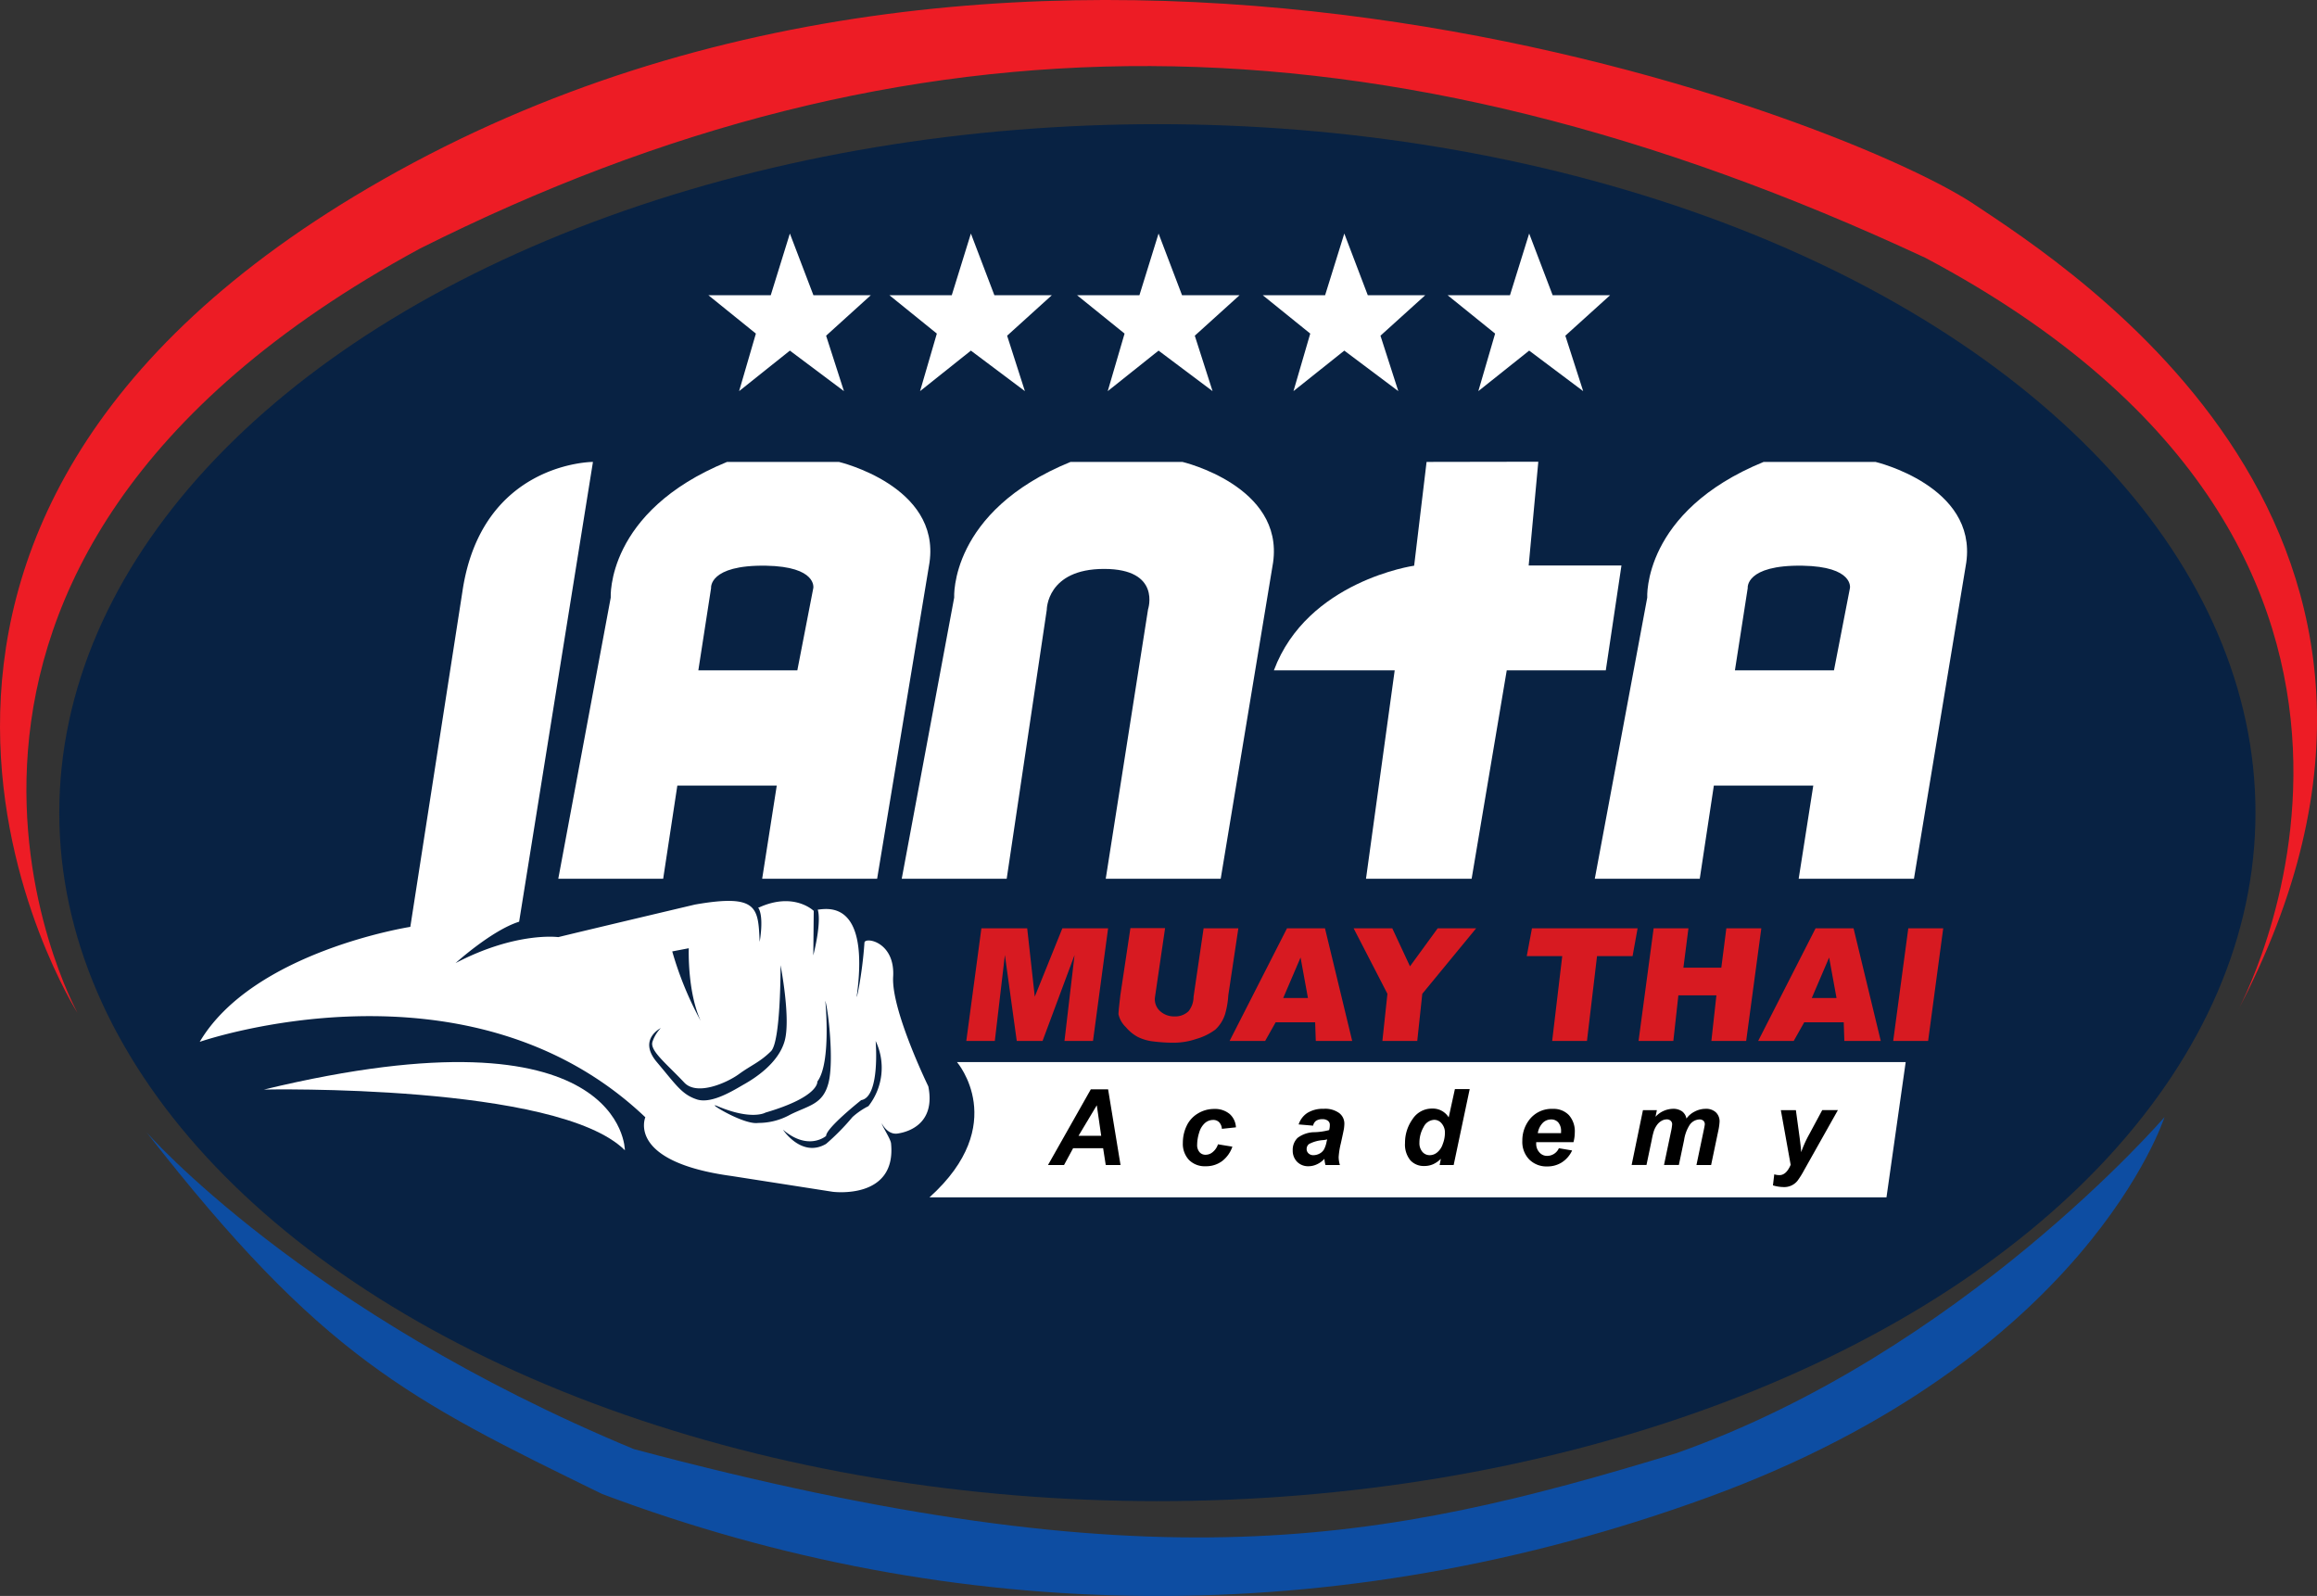 <svg xmlns="http://www.w3.org/2000/svg" viewBox="0 0 372.86 256.82"><rect x="0" y="0" width="372.86" height="256.82" fill="#333333" stroke="none"/><defs><style>.cls-1{fill:#082243;}.cls-2{fill:#ed1c25;}.cls-3{fill:#0d4da2;}.cls-4,.cls-6{fill:#fff;}.cls-5{fill:#d71a21;}.cls-6{opacity:0.48;}</style></defs><g id="Layer_2" data-name="Layer 2"><g id="Layer_2-2" data-name="Layer 2"><ellipse class="cls-1" cx="186.25" cy="130.77" rx="176.71" ry="110.79"/><path class="cls-2" d="M12.48,163S-37.16,85.12,61.57,28.92C166.41-30.77,295,18.11,317.35,32.65c16,10.65,83.41,53.24,42.57,130.35,0,0,40.84-73.25-50.08-121.51C221.94.53,146,.66,67.58,40-27.17,91.33,12.48,163,12.48,163Z"/><path class="cls-3" d="M348.32,179.76s-12.47,38.92-73.4,61.16c-59.74,21.8-121.42,20.77-178-.5-31.34-15.3-45.2-22.13-73.35-58.23,0,0,25.23,28.91,78.44,51,83.71,22.29,120.37,15.11,167.71.67C315.73,217.66,348.32,179.76,348.32,179.76Z"/><path class="cls-4" d="M42.47,175.33s47.29-1,58.09,9.77C100.56,185.1,100.56,161.31,42.47,175.33Z"/><path class="cls-4" d="M162,141.41H145.11l8.44-45.24s-.81-13.87,18.73-21.84h18s16.34,3.85,14.59,16.19l-8.43,50.89h-18.5l6.81-43.36s2.17-6.5-7.08-6.5-9.22,6.59-9.22,6.59Z"/><path class="cls-4" d="M135,74.33H117c-19.53,8-18.72,21.84-18.72,21.84l-8.44,45.24h16.88l2.28-15h16l-2.35,15h18.5l8.43-50.89C151.34,78.18,135,74.33,135,74.33Zm-4.12,20.3-2.57,13.24H112.38l2.05-13.24s-.43-3.74,8.82-3.6C131.54,91.17,130.88,94.63,130.88,94.63Z"/><path class="cls-4" d="M301.81,74.33h-18c-19.54,8-18.73,21.84-18.73,21.84l-8.44,45.24h16.89l2.27-15h16l-2.35,15H308l8.42-50.89C318.15,78.18,301.81,74.33,301.81,74.33Zm-4.11,20.3-2.57,13.24H279.19l2.06-13.24s-.44-3.74,8.81-3.6C298.35,91.17,297.7,94.63,297.7,94.63Z"/><path class="cls-4" d="M229.57,74.33l-2,16.7S210.38,93.46,205,107.87h19.44l-4.62,33.54h17l5.65-33.54h15.94L260.93,91H246l1.55-16.7Z"/><path class="cls-4" d="M154,170.91s8.64,10-4.42,21.76h154l3.09-21.76Z"/><polygon class="cls-4" points="127.11 37.58 124.03 47.51 114 47.51 121.64 53.68 118.94 62.94 127.11 56.42 135.81 62.94 132.94 54.02 140.13 47.51 130.9 47.51 127.11 37.58"/><polygon class="cls-4" points="156.24 37.58 153.16 47.51 143.13 47.51 150.76 53.68 148.06 62.94 156.24 56.42 164.93 62.94 162.07 54.02 169.26 47.51 160.02 47.51 156.24 37.58"/><polygon class="cls-4" points="186.44 37.58 183.36 47.51 173.33 47.51 180.97 53.68 178.26 62.94 186.44 56.42 195.13 62.94 192.27 54.02 199.47 47.51 190.22 47.51 186.44 37.58"/><polygon class="cls-4" points="216.33 37.58 213.24 47.51 203.21 47.51 210.85 53.68 208.15 62.94 216.33 56.42 225.02 62.94 222.15 54.02 229.35 47.51 220.11 47.51 216.33 37.58"/><polygon class="cls-4" points="246.08 37.58 242.99 47.51 232.96 47.51 240.6 53.68 237.9 62.94 246.08 56.42 254.77 62.94 251.9 54.02 259.1 47.51 249.86 47.51 246.08 37.58"/><path class="cls-5" d="M157.93,149.38h7.37l1.22,11,4.44-11h7.36l-2.43,18.13H171.3l1.62-13.83-5.15,13.83h-4.15l-1.91-13.83-1.62,13.83H155.5Z"/><path class="cls-5" d="M193.69,149.38h5.59l-1.62,10.8a13.81,13.81,0,0,1-.51,3,5.78,5.78,0,0,1-1.57,2.5,9.51,9.51,0,0,1-3.05,1.5,11.36,11.36,0,0,1-3.92.61,25.72,25.72,0,0,1-2.89-.19,7.61,7.61,0,0,1-2.61-.73,6.54,6.54,0,0,1-1.92-1.57,4.13,4.13,0,0,1-1.2-2.09c0-.55.21-2.2.3-3.06l1.62-10.8h5.58l-1.62,11.06a2.55,2.55,0,0,0,.83,2.31,3.31,3.31,0,0,0,2.28.84,3.11,3.11,0,0,0,2.27-.82,3.7,3.7,0,0,0,.82-2.33Z"/><path class="cls-5" d="M211.64,164.51h-6.36l-1.69,3h-5.72l9.24-18.13h6.11l4.38,18.13h-5.86Zm-1.16-3.91-1.19-6.52-2.79,6.52Z"/><path class="cls-5" d="M217.83,149.38h6.22l2.85,6.12,4.46-6.12h6.19l-8.67,10.54-.81,7.59h-5.61l.81-7.59Z"/><path class="cls-5" d="M246.53,149.38h17l-.81,4.48H257l-1.62,13.65h-5.6l1.62-13.65h-5.71Z"/><path class="cls-5" d="M266.11,149.38h5.6l-.81,6.34H277l.81-6.34h5.63L281,167.51H275.4l.81-7.34h-6.12l-.81,7.34h-5.6Z"/><path class="cls-5" d="M296.7,164.51h-6.36l-1.69,3h-5.72l9.24-18.13h6.11l4.38,18.13H296.8Zm-1.16-3.91-1.19-6.52-2.79,6.52Z"/><path class="cls-5" d="M307.09,149.38h5.62l-2.43,18.13h-5.62Z"/><path d="M177.52,184.77h-4.83l-1.46,2.7h-2.58l6.89-12.18h2.78l2,12.18h-2.38Zm-.31-2-.71-4.91-2.94,4.91Z"/><path d="M196,184.14l2.32.38a4.93,4.93,0,0,1-1.69,2.35,4.33,4.33,0,0,1-2.6.8,3.58,3.58,0,0,1-2.68-1,3.77,3.77,0,0,1-1-2.77,6.28,6.28,0,0,1,.6-2.71,4.58,4.58,0,0,1,1.8-2,5,5,0,0,1,2.64-.74,3.67,3.67,0,0,1,2.5.82,3.05,3.05,0,0,1,1,2.14l-2.26.24a1.69,1.69,0,0,0-.46-1.08,1.32,1.32,0,0,0-1-.35,2,2,0,0,0-1.28.51,3.27,3.27,0,0,0-.92,1.54,6.65,6.65,0,0,0-.32,1.93,1.74,1.74,0,0,0,.38,1.2,1.24,1.24,0,0,0,1,.42,1.73,1.73,0,0,0,1.1-.41A2.65,2.65,0,0,0,196,184.14Z"/><path d="M211.31,181.14l-2.33-.2a3.53,3.53,0,0,1,1.39-1.84,4.7,4.7,0,0,1,2.63-.67,3.83,3.83,0,0,1,2.52.69,2.13,2.13,0,0,1,.82,1.67,6.48,6.48,0,0,1-.07.85c-.05.3-.22,1.09-.5,2.36a12.37,12.37,0,0,0-.35,2.21,4.69,4.69,0,0,0,.2,1.26H213.3a4.75,4.75,0,0,1-.17-1,3.62,3.62,0,0,1-1.21.89,3.21,3.21,0,0,1-1.37.31,2.48,2.48,0,0,1-1.81-.71,2.54,2.54,0,0,1-.71-1.85,2.67,2.67,0,0,1,.78-2,4.59,4.59,0,0,1,2.81-.92,10.34,10.34,0,0,0,2.27-.34A2.94,2.94,0,0,0,214,181a.8.8,0,0,0-.3-.64,1.37,1.37,0,0,0-.92-.26,1.75,1.75,0,0,0-1,.26A1.31,1.31,0,0,0,211.31,181.14Zm2.27,2.21a4.32,4.32,0,0,1-.58.11,5.69,5.69,0,0,0-2.34.63,1,1,0,0,0-.39.81.92.92,0,0,0,.3.7,1.1,1.1,0,0,0,.79.29,2.15,2.15,0,0,0,1-.26,1.79,1.79,0,0,0,.71-.68,4.41,4.41,0,0,0,.42-1.28Z"/><path d="M233.93,187.47h-2.26l.2-1a4.25,4.25,0,0,1-1.28.89,3.51,3.51,0,0,1-1.41.27,2.88,2.88,0,0,1-2.23-.93,4,4,0,0,1-.85-2.76,6.5,6.5,0,0,1,1.2-3.83,3.7,3.7,0,0,1,3.16-1.72,3,3,0,0,1,2.67,1.42l1-4.56h2.38Zm-5.51-3.59a2.14,2.14,0,0,0,.48,1.48,1.53,1.53,0,0,0,1.17.53,1.87,1.87,0,0,0,1.21-.45,2.9,2.9,0,0,0,.9-1.36,4.89,4.89,0,0,0,.34-1.75,2.21,2.21,0,0,0-.52-1.54,1.52,1.52,0,0,0-1.19-.59,2,2,0,0,0-1.72,1.16A5,5,0,0,0,228.42,183.88Z"/><path d="M253.21,183.79h-6c0,.1,0,.17,0,.22a2,2,0,0,0,.51,1.42A1.59,1.59,0,0,0,249,186a2.06,2.06,0,0,0,1.86-1.23l2.13.36a4.49,4.49,0,0,1-1.67,1.93,4.32,4.32,0,0,1-2.33.64,3.91,3.91,0,0,1-2.9-1.12,4.05,4.05,0,0,1-1.11-3,5.41,5.41,0,0,1,1-3.22,4.51,4.51,0,0,1,3.91-1.92,3.4,3.4,0,0,1,2.58,1,3.91,3.91,0,0,1,.95,2.8A6.13,6.13,0,0,1,253.21,183.79Zm-2-1.45a2.37,2.37,0,0,0,0-.24,2.12,2.12,0,0,0-.44-1.47,1.48,1.48,0,0,0-1.18-.49,1.86,1.86,0,0,0-1.32.55,3,3,0,0,0-.8,1.65Z"/><path d="M264.39,178.64h2.24l-.22,1.07a3.93,3.93,0,0,1,2.76-1.28,2.44,2.44,0,0,1,1.53.42,1.87,1.87,0,0,1,.69,1.15,3.55,3.55,0,0,1,1.31-1.12,3.82,3.82,0,0,1,1.78-.45,2.28,2.28,0,0,1,1.65.57,2,2,0,0,1,.59,1.5,9.47,9.47,0,0,1-.23,1.57l-1.13,5.4H273l1.13-5.4q.21-1,.21-1.14a.75.75,0,0,0-.22-.58.93.93,0,0,0-.66-.21,2,2,0,0,0-1.59.94,6.18,6.18,0,0,0-.86,2.38l-.84,4h-2.39l1.12-5.34a8.83,8.83,0,0,0,.19-1.19.75.75,0,0,0-.24-.58.9.9,0,0,0-.65-.22,1.72,1.72,0,0,0-.81.23,2.31,2.31,0,0,0-.72.64,3.68,3.68,0,0,0-.54,1.05,12.6,12.6,0,0,0-.32,1.35l-.85,4.06h-2.39Z"/><path d="M286.58,178.64H289l.6,4.4c.15,1.13.23,1.92.25,2.37a18.28,18.28,0,0,1,1.28-2.85l2.11-3.92h2.52l-5.45,9.69a13.6,13.6,0,0,1-1.06,1.69,2.73,2.73,0,0,1-2.24,1,6.28,6.28,0,0,1-1.7-.27l.21-1.78a2.82,2.82,0,0,0,.84.13c.73,0,1.33-.56,1.8-1.66Z"/><path class="cls-6" d="M130.37,146.55l1.16-.17C131.16,146.42,130.78,146.47,130.37,146.55Z"/><path class="cls-4" d="M149.39,174.82s-6-12.3-5.66-17.67c.32-5.65-4.56-6.42-4.62-5.46-.35,5.26-1.41,9.84-1.22,8.48,2.05-15.42-4.77-13.94-6.3-13.79,0,0,.71,1.58-.71,7.36l.07-7.16s-3.15-3.12-8.81-.55H122c1,1.48.25,5.53.25,5.53-.25-5.49-.25-7.77-10.41-6,0,0-17.81,4.21-22,5.24,0,0-6.76-.93-16.53,4.18,0,0,5.81-5.27,10.23-6.66L95.42,74.33s-17.91,0-21,20.82l-8.39,54s-25.27,3.93-33.89,18.5c0,0,43.18-15,71.71,12.14,0,0-3.09,7.14,13.88,9.45L134,191.78s10.3,1.36,9.39-7.79c-.08-.75-1.42-2.72-1.5-3.23,0,0,.9,1.88,2.54,1.65C146.51,182.11,150.54,180.6,149.39,174.82ZM108.18,153.1l2.66-.51s-.26,6.94,1.92,11.69A54.69,54.69,0,0,1,108.18,153.1Z"/><path class="cls-1" d="M106.34,165.44s-3.73,1.81-.64,5.47,4,5.19,6.42,6,6.07-1.55,7.66-2.45,5.45-3.31,6.48-6.92-.65-12.22-.65-12.22.06,12.26-1.54,13.84c-1.8,1.78-3.21,2.26-5.14,3.67s-6.76,3.56-8.81,1.38c-2.94-3.12-5.62-5.18-5.11-6.6A5.73,5.73,0,0,1,106.34,165.44Z"/><path class="cls-1" d="M115.46,178c-2.18-.91,4.23,3.09,6.56,2.7a10.51,10.51,0,0,0,5.14-1.33c3-1.5,5.26-1.63,6.16-5.09s0-11.57-.51-13.24c0,0,1,10-1.28,13,0,0,.38,2.44-8.36,5C123.17,179.06,120.93,180.32,115.46,178Z"/><path class="cls-1" d="M126,181.79s3,4.59,6.94,2.28a37.43,37.43,0,0,0,4.24-4.31,11.49,11.49,0,0,1,2.57-1.76,10,10,0,0,0,1.16-10.49s.77,9-2.32,9.52c0,0-5.65,4.47-5.65,5.76C132.94,182.79,130.11,185.29,126,181.79Z"/></g></g></svg>